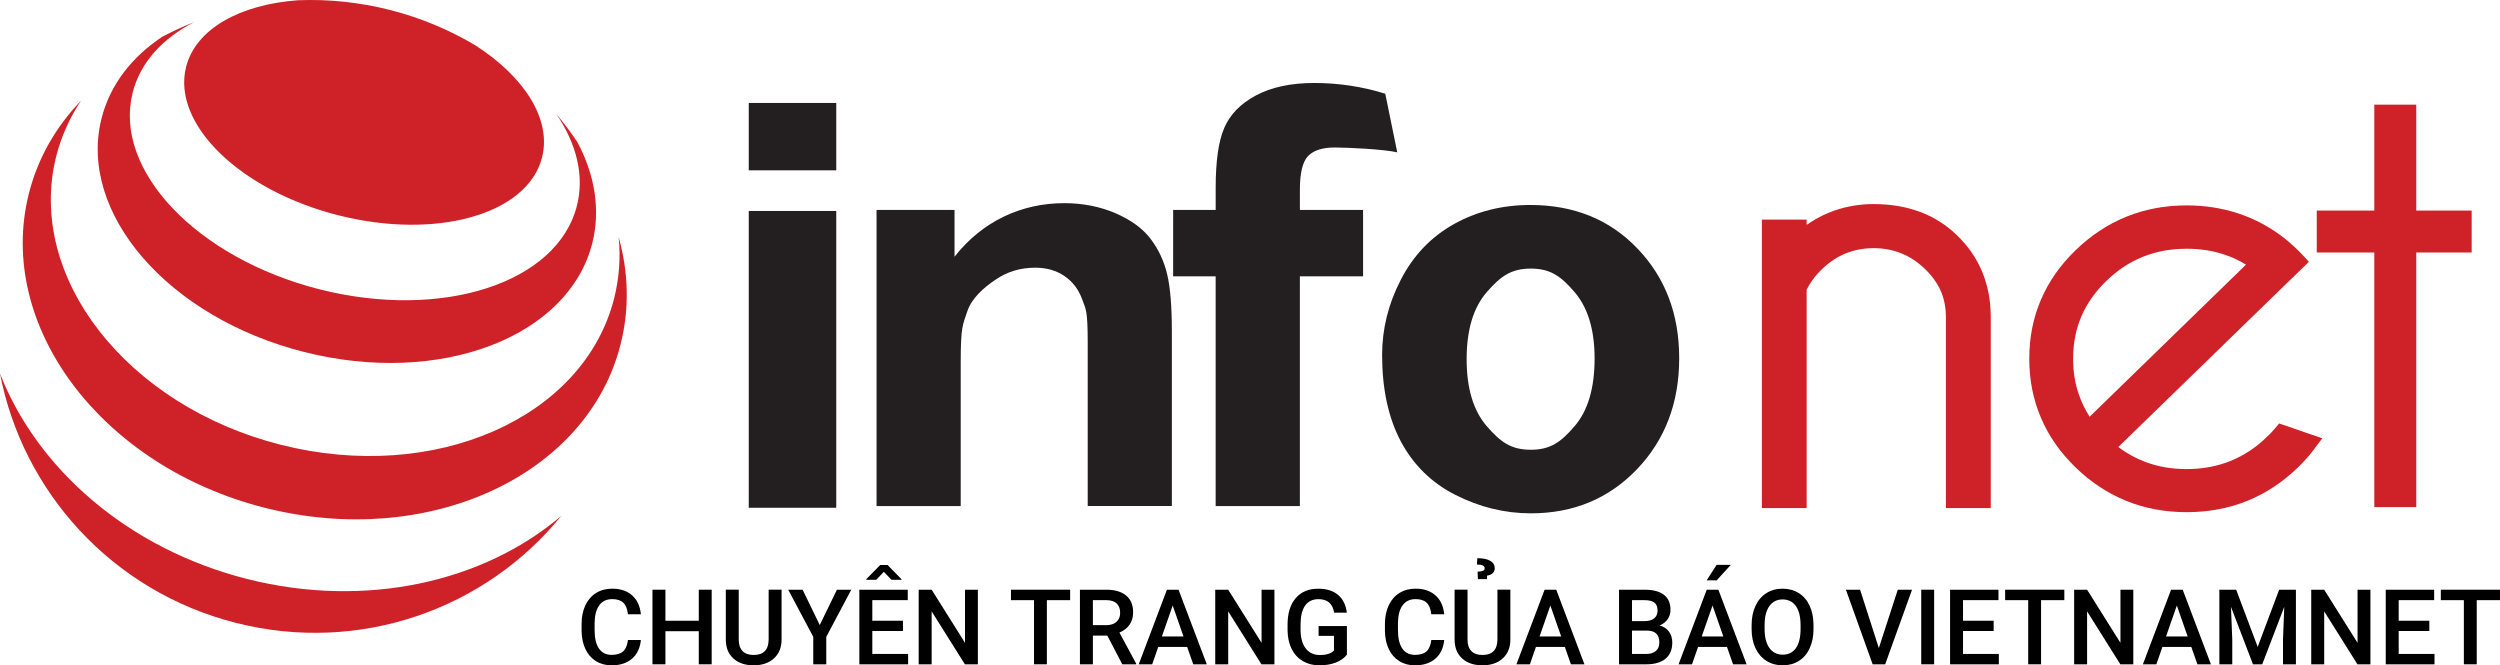 <?xml version="1.0" encoding="utf-8"?>
<!-- Generator: Adobe Illustrator 19.0.0, SVG Export Plug-In . SVG Version: 6.00 Build 0)  -->
<svg version="1.1" id="Layer_1" xmlns="http://www.w3.org/2000/svg" xmlns:xlink="http://www.w3.org/1999/xlink" x="0px" y="0px"
	 width="138.717px" height="36.917px" viewBox="0 0 138.717 36.917" style="enable-background:new 0 0 138.717 36.917;"
	 xml:space="preserve">
<style type="text/css">
	.st0{fill:#CF2128;}
	.st1{fill:#231F20;}
</style>
<g id="XMLID_15_">
	<g id="XMLID_49_">
		<path id="XMLID_77_" class="st0" d="M110.459,17.467L110.459,17.467c-0.012-0.873-0.18-1.686-0.485-2.412
			c-0.308-0.737-0.774-1.405-1.369-1.983c-0.596-0.582-1.287-1.024-2.068-1.317l-0.018-0.003
			c-0.757-0.284-1.622-0.429-2.554-0.429c-0.883,0-1.731,0.162-2.517,0.49
			c-0.405,0.17-0.811,0.39-1.203,0.663v-0.291h-2.485v16.007h2.485V16.069
			c0.094-0.183,0.205-0.365,0.331-0.54c0.16-0.225,0.352-0.441,0.574-0.643
			c0.385-0.368,0.819-0.649,1.294-0.838c0.464-0.183,0.979-0.279,1.521-0.279
			c0.552,0,1.063,0.099,1.527,0.284c0.463,0.189,0.905,0.474,1.297,0.85
			c0.397,0.38,0.698,0.794,0.898,1.238c0.19,0.441,0.286,0.932,0.286,1.467v10.581h2.488V17.489
			L110.459,17.467z"/>
		<path id="XMLID_93_" class="st0" d="M4.495,5.589C3.871,6.526,3.403,7.56,3.116,8.684
			c-1.672,6.664,3.903,13.825,12.454,15.992c8.551,2.172,16.84-1.475,18.512-8.141
			c0.279-1.124,0.36-2.256,0.245-3.381c0.542,1.928,0.611,3.95,0.113,5.932
			c-1.837,7.321-10.681,11.387-19.748,9.089C5.624,25.881-0.239,18.08,1.598,10.755
			C2.096,8.772,3.105,7.03,4.495,5.589 M31.144,28.623c-4.18,5.151-11.149,7.693-18.056,5.938
			C6.182,32.808,1.248,27.245,0,20.723c2.041,5.262,7.079,9.719,13.704,11.401
			C20.324,33.799,26.864,32.278,31.144,28.623z M30.872,6.334c0.416,0.493,0.804,1.009,1.161,1.546
			c0.966,1.805,1.299,3.741,0.833,5.605c-1.321,5.242-8.482,7.955-16.004,6.041
			C9.342,17.627,4.312,11.823,5.632,6.578C6.1,4.714,7.306,3.166,9.005,2.038
			c0.569-0.299,1.156-0.569,1.758-0.808C9.008,2.138,7.777,3.476,7.358,5.153
			c-1.078,4.295,3.568,9.173,10.375,10.901c6.813,1.723,13.204-0.352,14.281-4.647
			C32.435,9.731,31.984,7.967,30.872,6.334z M21.626,0.55c1.707,0.431,3.294,1.099,4.734,1.956
			c2.72,1.738,4.251,4.1,3.719,6.224c-0.794,3.159-5.854,4.599-11.313,3.213
			c-5.454-1.383-9.234-5.064-8.442-8.226c0.537-2.121,2.998-3.47,6.216-3.704
			C18.211-0.052,19.922,0.118,21.626,0.55z"/>
		<path id="XMLID_90_" class="st1" d="M65.095,11.648h2.359v-1.223c0-1.489,0.16-2.601,0.478-3.331
			c0.32-0.742,0.897-1.339,1.755-1.797c0.858-0.459,1.931-0.692,3.242-0.692
			c1.336,0,2.651,0.195,3.935,0.596l0.665,3.252c-0.762-0.175-2.757-0.269-3.464-0.269
			c-0.69,0-1.186,0.16-1.489,0.479c-0.298,0.318-0.449,0.937-0.449,1.84v1.147h3.506v3.684H72.125
			V28.081h-4.672V15.332h-2.359L65.095,11.648 M65.024,28.078h-4.67v-9.015
			c0-1.906-0.106-1.879-0.301-2.439c-0.203-0.56-0.528-0.991-0.984-1.302
			c-0.452-0.315-1.001-0.469-1.635-0.469c-0.818,0-1.553,0.224-2.199,0.668
			c-0.656,0.441-1.327,1.031-1.566,1.765c-0.242,0.73-0.362,0.821-0.362,2.796v7.999h-4.67v-16.431
			h4.327v2.596c1.553-1.983,3.728-2.973,6.087-2.973c1.033,0,1.983,0.19,2.84,0.557
			c0.868,0.377,1.511,0.844,1.95,1.422c0.441,0.58,0.747,1.233,0.92,1.963
			c0.175,0.733,0.261,1.787,0.261,3.144v9.72h0.004V28.078z"/>
		<path id="XMLID_87_" class="st1" d="M81.379,19.934c0,1.613,0.374,2.863,1.124,3.721
			c0.755,0.868,1.334,1.3,2.438,1.3c1.093,0,1.679-0.434,2.421-1.3
			c0.745-0.858,1.117-2.115,1.117-3.762c0-1.593-0.372-2.828-1.117-3.693
			c-0.742-0.863-1.327-1.297-2.421-1.297c-1.104,0-1.682,0.434-2.438,1.297
			C81.751,17.065,81.379,18.303,81.379,19.934 M76.689,19.693c0-1.437,0.343-2.828,1.036-4.169
			c0.696-1.353,1.676-2.375,2.944-3.087c1.268-0.707,2.683-1.063,4.243-1.063
			c2.419,0,4.399,0.804,5.938,2.409c1.549,1.612,2.323,3.639,2.323,6.097
			c0,2.476-0.786,4.529-2.342,6.157c-1.565,1.629-3.521,2.446-5.888,2.446
			c-1.462,0-2.857-0.347-4.191-1.024c-1.321-0.67-2.333-1.665-3.03-2.976
			C77.032,23.174,76.689,21.572,76.689,19.693z"/>
		<polyline id="XMLID_68_" class="st0" points="131.743,11.684 131.743,5.807 134.07,5.807 134.07,11.684 
			137.145,11.684 137.145,14.01 134.07,14.01 134.07,28.138 131.743,28.138 131.743,14.01 
			128.549,14.01 128.549,11.684 131.743,11.684 		"/>
		<g id="XMLID_83_">
			<rect id="XMLID_67_" x="41.546" y="11.706" class="st1" width="4.855" height="16.468"/>
			<rect id="XMLID_66_" x="41.546" y="5.713" class="st1" width="4.855" height="3.738"/>
		</g>
		<path id="XMLID_80_" class="st0" d="M117.54,24.802c0.471,0.36,0.979,0.636,1.514,0.836
			c0.7,0.261,1.455,0.39,2.273,0.39c0.88,0,1.687-0.15,2.433-0.449
			c0.744-0.303,1.422-0.744,2.037-1.351c0.081-0.072,0.155-0.151,0.236-0.234
			c0.074-0.079,0.146-0.16,0.212-0.237l0.219-0.259l0.318,0.106l1.43,0.496l0.646,0.219
			l-0.412,0.547c-0.131,0.185-0.286,0.374-0.437,0.545c-0.156,0.173-0.321,0.345-0.495,0.52
			c-0.858,0.828-1.798,1.447-2.828,1.864c-1.038,0.417-2.153,0.624-3.358,0.624
			c-1.195,0-2.31-0.207-3.339-0.624s-1.977-1.036-2.826-1.864c-0.856-0.831-1.494-1.748-1.919-2.754
			c-0.432-1.009-0.646-2.099-0.646-3.274c0-1.171,0.214-2.259,0.646-3.267
			c0.426-1.003,1.063-1.919,1.919-2.746c0.85-0.828,1.795-1.449,2.826-1.867
			c1.03-0.416,2.145-0.626,3.339-0.626c1.024,0,1.995,0.153,2.898,0.456
			c0.908,0.303,1.748,0.759,2.524,1.361v0.003c0.141,0.106,0.266,0.214,0.38,0.32
			c0.121,0.104,0.251,0.222,0.385,0.353l0.008,0.008l0.084,0.087
			c0.062,0.064,0.128,0.131,0.18,0.185l0.326,0.357l-0.345,0.338l-1.024,0.991L117.54,24.802
			 M124.622,14.685c-0.397-0.249-0.823-0.439-1.26-0.58c-0.632-0.203-1.309-0.303-2.036-0.303
			c-0.877,0-1.679,0.148-2.417,0.444c-0.744,0.299-1.423,0.744-2.034,1.344l-0.008,0.003
			c-0.609,0.594-1.077,1.252-1.38,1.968c-0.305,0.712-0.456,1.497-0.456,2.347
			c0,0.695,0.098,1.356,0.311,1.958c0.146,0.439,0.352,0.858,0.604,1.258L124.622,14.685z"/>
	</g>
	<g id="XMLID_14_">
		<path id="XMLID_16_" d="M35.56,35.512c-0.042,0.442-0.205,0.786-0.489,1.034
			c-0.285,0.247-0.662,0.371-1.135,0.371c-0.33,0-0.62-0.078-0.871-0.235
			c-0.251-0.156-0.445-0.378-0.581-0.667c-0.137-0.288-0.208-0.622-0.213-1.004v-0.387
			c0-0.39,0.069-0.734,0.207-1.032c0.139-0.297,0.337-0.527,0.596-0.688
			c0.258-0.161,0.557-0.241,0.897-0.241c0.457,0,0.824,0.124,1.103,0.371
			c0.279,0.247,0.441,0.597,0.487,1.051h-0.717c-0.034-0.298-0.121-0.512-0.26-0.644
			c-0.139-0.132-0.343-0.198-0.612-0.198c-0.313,0-0.553,0.114-0.721,0.343
			c-0.168,0.229-0.254,0.564-0.258,1.006v0.367c0,0.447,0.08,0.789,0.24,1.024
			c0.16,0.236,0.395,0.353,0.704,0.353c0.283,0,0.495-0.064,0.637-0.191
			c0.143-0.127,0.233-0.338,0.27-0.634H35.56L35.56,35.512z"/>
		<path id="XMLID_18_" d="M39.489,36.86h-0.716v-1.836h-1.851v1.836h-0.719v-4.139h0.719v1.722h1.851v-1.722
			h0.716V36.86z"/>
		<path id="XMLID_20_" d="M43.367,32.721v2.766c0,0.44-0.141,0.787-0.422,1.044
			c-0.281,0.257-0.657,0.385-1.125,0.385c-0.474,0-0.85-0.126-1.129-0.38
			c-0.278-0.253-0.418-0.604-0.418-1.053v-2.763h0.717v2.769c0,0.277,0.07,0.488,0.21,0.634
			c0.14,0.146,0.347,0.219,0.62,0.219c0.554,0,0.83-0.292,0.83-0.876v-2.746H43.367z"/>
		<path id="XMLID_22_" d="M45.485,34.682l0.953-1.961h0.796l-1.387,2.616v1.524h-0.722v-1.524l-1.39-2.616
			h0.799L45.485,34.682z"/>
		<path id="XMLID_24_" d="M50.102,35.012h-1.7v1.274h1.987v0.574h-2.706v-4.139h2.686v0.58h-1.967v1.143
			h1.7v0.569H50.102z M50.022,32.139v0.031l-0.555,0.001L49.041,31.728l-0.423,0.443l-0.549-0.001
			v-0.037l0.771-0.783h0.407L50.022,32.139z"/>
		<path id="XMLID_27_" d="M54.258,36.86h-0.719l-1.845-2.936v2.936h-0.719v-4.139h0.719l1.851,2.948
			v-2.948h0.714V36.86z"/>
		<path id="XMLID_29_" d="M59.378,33.301h-1.291v3.559H57.374v-3.559h-1.279v-0.58h3.284V33.301z"/>
		<path id="XMLID_31_" d="M61.442,35.268H60.641v1.592h-0.719v-4.139h1.455c0.478,0,0.846,0.107,1.106,0.321
			c0.26,0.215,0.39,0.524,0.39,0.93c0,0.277-0.067,0.509-0.201,0.696
			c-0.133,0.187-0.32,0.33-0.559,0.431l0.93,1.724v0.037h-0.771L61.442,35.268z M60.641,34.688
			h0.739c0.242,0,0.432-0.061,0.569-0.183c0.136-0.122,0.205-0.29,0.205-0.502
			c0-0.222-0.063-0.393-0.189-0.515c-0.126-0.121-0.315-0.184-0.565-0.188H60.641V34.688z"/>
		<path id="XMLID_34_" d="M65.871,35.896h-1.603l-0.336,0.964H63.185l1.564-4.139h0.645l1.566,4.139h-0.751
			L65.871,35.896z M64.469,35.316h1.2l-0.6-1.717L64.469,35.316z"/>
		<path id="XMLID_37_" d="M70.713,36.86h-0.719l-1.845-2.936v2.936H67.43v-4.139h0.719l1.851,2.948v-2.948
			h0.714V36.86z"/>
		<path id="XMLID_39_" d="M74.736,36.323c-0.15,0.195-0.358,0.343-0.623,0.443
			c-0.265,0.101-0.567,0.151-0.904,0.151c-0.347,0-0.654-0.079-0.921-0.236
			c-0.267-0.158-0.473-0.383-0.619-0.675c-0.145-0.293-0.22-0.634-0.226-1.025v-0.324
			c0-0.625,0.149-1.114,0.449-1.465c0.3-0.352,0.717-0.527,1.254-0.527
			c0.46,0,0.826,0.114,1.097,0.343c0.271,0.228,0.434,0.557,0.489,0.985h-0.705
			c-0.08-0.498-0.369-0.748-0.868-0.748c-0.322,0-0.567,0.116-0.735,0.348
			c-0.168,0.232-0.255,0.573-0.26,1.021v0.318c0,0.447,0.094,0.794,0.283,1.041
			c0.188,0.247,0.45,0.371,0.786,0.371c0.368,0,0.63-0.084,0.785-0.25v-0.811h-0.853v-0.545h1.57
			V36.323z"/>
		<path id="XMLID_41_" d="M80.135,35.512c-0.042,0.442-0.205,0.786-0.489,1.034
			c-0.285,0.247-0.662,0.371-1.135,0.371c-0.33,0-0.62-0.078-0.871-0.235
			c-0.251-0.156-0.445-0.378-0.581-0.667c-0.137-0.288-0.208-0.622-0.213-1.004v-0.387
			c0-0.39,0.069-0.734,0.207-1.032c0.139-0.297,0.337-0.527,0.596-0.688
			c0.258-0.161,0.557-0.241,0.897-0.241c0.457,0,0.824,0.124,1.103,0.371
			c0.279,0.247,0.441,0.597,0.487,1.051h-0.717c-0.034-0.298-0.121-0.512-0.26-0.644
			c-0.139-0.132-0.343-0.198-0.612-0.198c-0.313,0-0.553,0.114-0.721,0.343
			c-0.168,0.229-0.254,0.564-0.258,1.006v0.367c0,0.447,0.08,0.789,0.24,1.024
			c0.16,0.236,0.395,0.353,0.704,0.353c0.283,0,0.495-0.064,0.637-0.191
			c0.143-0.127,0.233-0.338,0.27-0.634H80.135L80.135,35.512z"/>
		<path id="XMLID_43_" d="M83.805,32.721v2.766c0,0.44-0.141,0.787-0.422,1.044
			c-0.281,0.257-0.657,0.385-1.125,0.385c-0.474,0-0.85-0.126-1.129-0.38
			c-0.278-0.253-0.418-0.604-0.418-1.053v-2.763h0.717v2.769c0,0.277,0.07,0.488,0.21,0.634
			c0.14,0.146,0.347,0.219,0.62,0.219c0.553,0,0.83-0.292,0.83-0.876v-2.746H83.805z
			 M82.005,32.138l-0.019-0.415c0.138-0.009,0.238-0.028,0.3-0.054
			c0.062-0.027,0.093-0.073,0.093-0.14c0-0.136-0.142-0.205-0.427-0.205l0.02-0.35
			c0.32,0,0.562,0.049,0.724,0.148c0.162,0.098,0.243,0.231,0.243,0.398
			c0,0.114-0.037,0.208-0.111,0.281c-0.074,0.074-0.179,0.121-0.316,0.139v0.196H82.005z"/>
		<path id="XMLID_46_" d="M86.827,35.896h-1.603l-0.336,0.964h-0.747l1.564-4.139h0.645l1.566,4.139h-0.751
			L86.827,35.896z M85.425,35.316h1.2l-0.6-1.717L85.425,35.316z"/>
		<path id="XMLID_50_" d="M89.835,36.86v-4.139h1.419c0.468,0,0.824,0.094,1.069,0.281
			c0.245,0.188,0.367,0.467,0.367,0.839c0,0.19-0.051,0.36-0.153,0.512
			c-0.103,0.151-0.252,0.269-0.449,0.353c0.223,0.061,0.397,0.174,0.518,0.342
			c0.123,0.168,0.184,0.369,0.184,0.604c0,0.388-0.125,0.687-0.374,0.896
			c-0.25,0.208-0.606,0.313-1.071,0.313H89.835z M90.554,34.463h0.705
			c0.224,0,0.398-0.051,0.525-0.152c0.126-0.101,0.189-0.245,0.189-0.431
			c0-0.205-0.058-0.352-0.175-0.443c-0.116-0.091-0.298-0.136-0.544-0.136h-0.699
			C90.554,33.301,90.554,34.463,90.554,34.463z M90.554,34.992v1.293h0.799
			c0.226,0,0.402-0.056,0.528-0.168c0.127-0.112,0.191-0.268,0.191-0.467
			c0-0.43-0.22-0.65-0.66-0.659H90.554z"/>
		<path id="XMLID_54_" d="M95.824,35.896h-1.603l-0.336,0.964h-0.747l1.564-4.139h0.645l1.566,4.139h-0.751
			L95.824,35.896z M94.423,35.316h1.2l-0.6-1.717L94.423,35.316z M95.25,31.342h0.787
			l-0.787,0.861l-0.554-0.001L95.25,31.342z"/>
		<path id="XMLID_58_" d="M100.626,34.899c0,0.405-0.071,0.761-0.211,1.067
			c-0.14,0.306-0.341,0.542-0.601,0.705c-0.261,0.164-0.56,0.246-0.9,0.246
			c-0.335,0-0.634-0.082-0.897-0.246c-0.263-0.164-0.465-0.398-0.609-0.701
			c-0.143-0.303-0.215-0.653-0.217-1.049v-0.233c0-0.403,0.071-0.76,0.215-1.069
			s0.345-0.545,0.605-0.709c0.261-0.164,0.56-0.246,0.897-0.246c0.337,0,0.637,0.081,0.897,0.243
			c0.261,0.163,0.462,0.395,0.604,0.7c0.142,0.304,0.215,0.658,0.216,1.061v0.231H100.626z
			 M99.907,34.682c0-0.458-0.087-0.81-0.26-1.054c-0.174-0.245-0.42-0.367-0.738-0.367
			c-0.311,0-0.554,0.122-0.729,0.366c-0.175,0.243-0.265,0.588-0.268,1.033v0.239
			c0,0.455,0.088,0.806,0.266,1.054c0.177,0.248,0.423,0.372,0.737,0.372
			c0.318,0,0.564-0.121,0.735-0.363c0.171-0.243,0.258-0.597,0.258-1.063v-0.216H99.907z"/>
		<path id="XMLID_61_" d="M104.251,35.959l1.051-3.238h0.791l-1.49,4.139h-0.696l-1.484-4.139h0.787
			L104.251,35.959z"/>
		<path id="XMLID_63_" d="M107.319,36.86h-0.716v-4.139h0.716V36.86z"/>
		<path id="XMLID_65_" d="M110.622,35.012h-1.7v1.274h1.987v0.574h-2.706v-4.139h2.686v0.58h-1.967v1.143
			h1.7V35.012z"/>
		<path id="XMLID_70_" d="M114.543,33.301h-1.291v3.559h-0.714v-3.559h-1.279v-0.58h3.284V33.301z"/>
		<path id="XMLID_72_" d="M118.37,36.86h-0.719l-1.845-2.936v2.936h-0.719v-4.139h0.719l1.851,2.948
			v-2.948h0.714V36.86z"/>
		<path id="XMLID_74_" d="M121.588,35.896h-1.603l-0.336,0.964h-0.747l1.564-4.139h0.645l1.566,4.139h-0.75
			L121.588,35.896z M120.186,35.316h1.2l-0.6-1.717L120.186,35.316z"/>
		<path id="XMLID_78_" d="M124.078,32.721l1.194,3.173l1.191-3.173h0.93v4.139h-0.717v-1.365l0.071-1.825
			l-1.223,3.19h-0.514l-1.22-3.187l0.071,1.822v1.365h-0.716v-4.139H124.078z"/>
		<path id="XMLID_81_" d="M131.526,36.86h-0.719l-1.845-2.936v2.936h-0.719v-4.139h0.719l1.851,2.948
			v-2.948h0.714V36.86z"/>
		<path id="XMLID_84_" d="M134.796,35.012h-1.7v1.274h1.987v0.574h-2.706v-4.139h2.686v0.58h-1.967v1.143
			h1.7C134.796,34.443,134.796,35.012,134.796,35.012z"/>
		<path id="XMLID_86_" d="M138.717,33.301h-1.291v3.559h-0.714v-3.559h-1.279v-0.58h3.284V33.301z"/>
	</g>
</g>
</svg>

